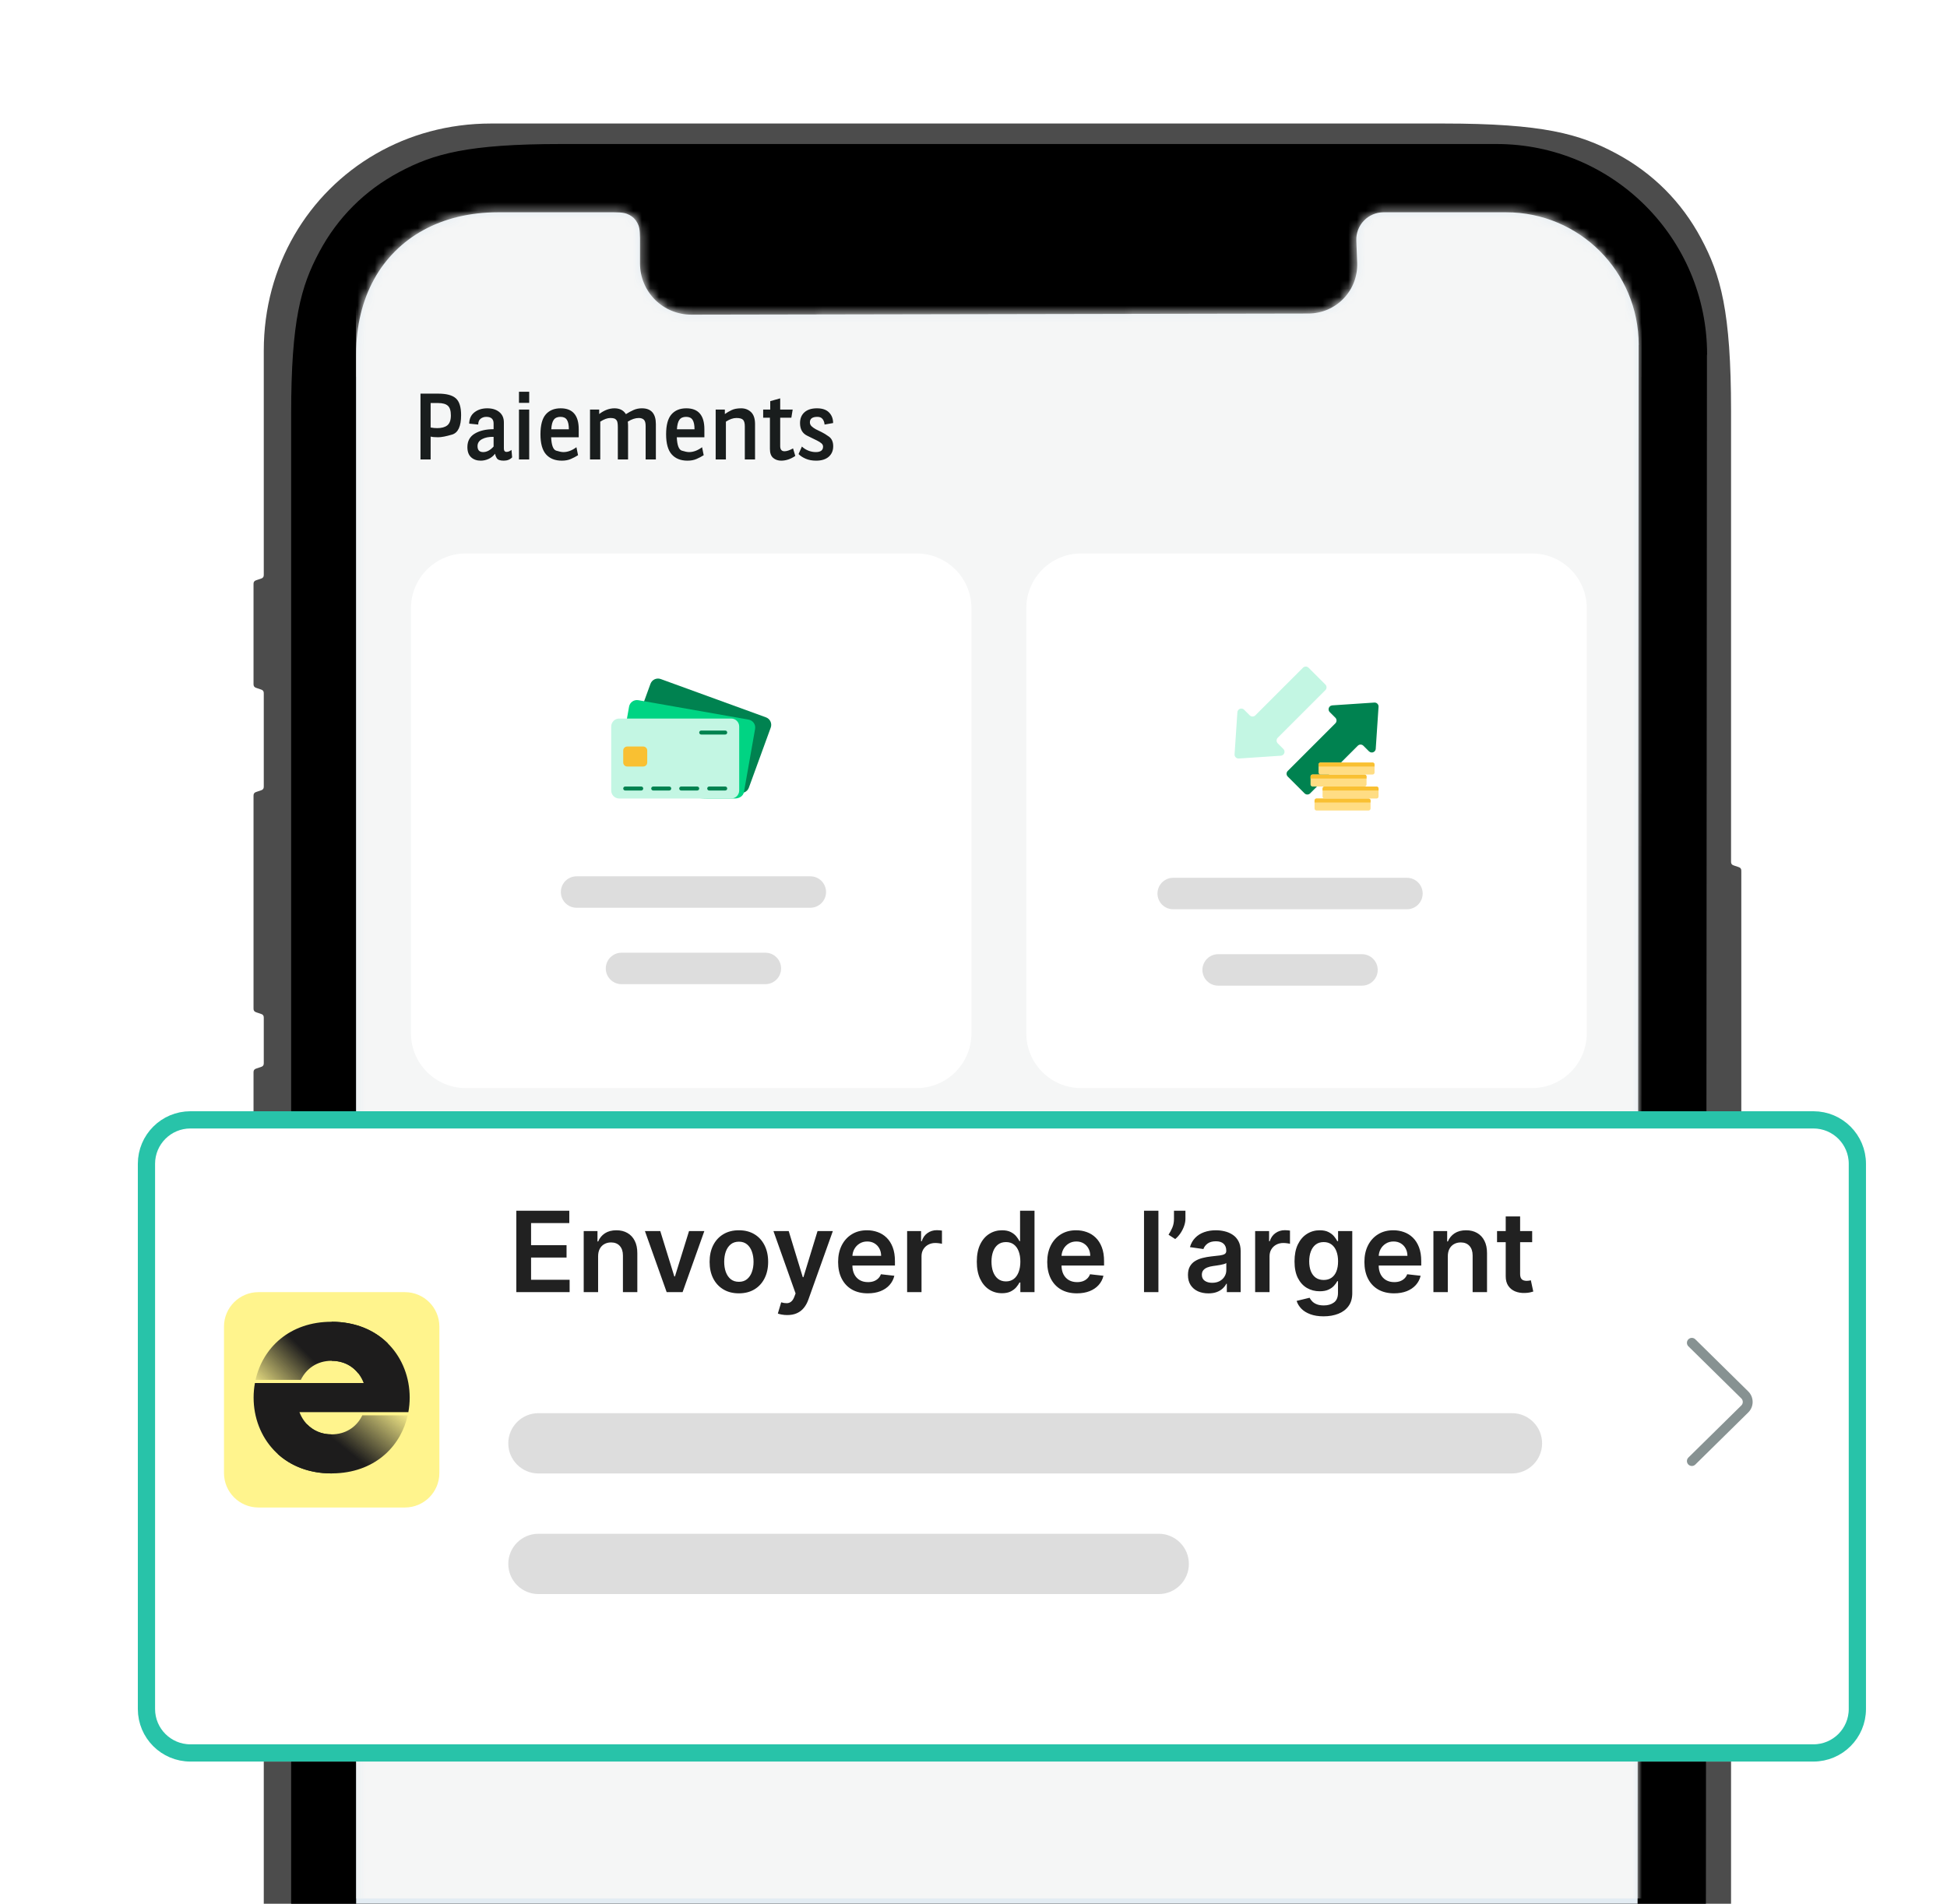 <svg width="226" height="221" viewBox="0 0 226 221" fill="none" xmlns="http://www.w3.org/2000/svg">
<g clip-path="url(#clip0_4081_1700)">
<path d="M56.994 14.339H167.522C179.14 14.339 183.352 15.547 187.6 17.818C191.847 20.089 195.179 23.42 197.451 27.665C199.723 31.911 200.933 36.121 200.933 47.733V99.98C200.933 100.125 200.942 100.177 200.965 100.232C200.987 100.287 201.022 100.335 201.067 100.373C201.112 100.411 201.159 100.438 201.296 100.484L201.76 100.638C201.897 100.685 201.943 100.712 201.989 100.75C202.034 100.788 202.068 100.835 202.091 100.89C202.113 100.946 202.123 100.998 202.123 101.143V140.416C202.123 140.56 202.113 140.613 202.091 140.668C202.069 140.723 202.034 140.771 201.989 140.808C201.943 140.847 201.897 140.874 201.76 140.919L201.296 141.074C201.159 141.12 201.112 141.147 201.066 141.185C201.021 141.223 200.987 141.271 200.965 141.326C200.943 141.381 200.933 141.433 200.933 141.578V324.249C200.933 335.862 199.723 340.071 197.451 344.317C195.18 348.562 191.847 351.893 187.6 354.164C183.352 356.434 179.14 357.643 167.522 357.643H64.029C52.412 357.643 48.199 356.435 43.951 354.164C39.704 351.893 36.372 348.562 34.1 344.317C31.828 340.071 30.618 335.861 30.618 324.249V150.299C30.618 150.155 30.609 150.102 30.586 150.047C30.564 149.992 30.529 149.944 30.484 149.907C30.439 149.868 30.392 149.841 30.255 149.795L29.791 149.641C29.654 149.595 29.608 149.568 29.562 149.53C29.517 149.492 29.482 149.444 29.46 149.389C29.438 149.334 29.428 149.281 29.428 149.137V124.532C29.428 124.388 29.438 124.334 29.46 124.28C29.482 124.225 29.517 124.177 29.562 124.139C29.608 124.1 29.654 124.074 29.791 124.027L30.255 123.874C30.392 123.828 30.439 123.801 30.485 123.762C30.53 123.724 30.564 123.676 30.586 123.622C30.608 123.566 30.618 123.513 30.618 123.37V118.188C30.618 118.045 30.609 117.992 30.586 117.936C30.564 117.882 30.529 117.834 30.484 117.796C30.439 117.758 30.392 117.73 30.255 117.685L29.791 117.531C29.654 117.485 29.608 117.458 29.562 117.419C29.517 117.382 29.482 117.333 29.46 117.278C29.438 117.224 29.428 117.171 29.428 117.026V92.421C29.428 92.278 29.438 92.224 29.46 92.169C29.482 92.115 29.517 92.066 29.562 92.028C29.608 91.99 29.654 91.963 29.791 91.917L30.255 91.764C30.392 91.718 30.439 91.691 30.485 91.651C30.53 91.614 30.564 91.566 30.586 91.511C30.608 91.456 30.618 91.403 30.618 91.259V80.532C30.618 80.388 30.609 80.336 30.586 80.28C30.564 80.226 30.53 80.178 30.485 80.14C30.44 80.102 30.394 80.075 30.258 80.028L29.789 79.871C29.652 79.824 29.607 79.797 29.561 79.758C29.517 79.721 29.482 79.673 29.46 79.618C29.438 79.563 29.428 79.511 29.428 79.365V67.843C29.428 67.699 29.438 67.646 29.46 67.59C29.482 67.536 29.517 67.488 29.562 67.45C29.608 67.412 29.654 67.384 29.791 67.339L30.255 67.185C30.392 67.139 30.439 67.112 30.485 67.073C30.53 67.036 30.564 66.987 30.586 66.933C30.608 66.877 30.618 66.825 30.618 66.68V40.701C30.618 35.77 31.904 31.197 34.168 27.291C36.429 23.389 39.673 20.146 43.577 17.887C47.484 15.624 52.059 14.339 56.994 14.339Z" fill="#4C4C4C"/>
<path d="M65.18 16.718H173.671C187.192 16.701 198.153 27.657 198.153 41.171C198.153 41.178 198.153 41.184 198.136 41.189L197.945 323.104C197.923 334.008 196.782 337.961 194.645 341.947C192.506 345.933 189.374 349.062 185.384 351.195C181.395 353.33 177.439 354.467 166.531 354.481L65.18 354.472C54.267 354.472 50.309 353.336 46.319 351.204C42.33 349.071 39.198 345.942 37.065 341.954C34.931 337.966 33.795 334.011 33.795 323.103V48.088C33.795 37.18 34.931 33.224 37.065 29.237C39.198 25.249 42.33 22.12 46.319 19.987C50.309 17.854 54.267 16.718 65.18 16.718Z" fill="black"/>
<path d="M57.813 24.645H71.252C72.307 24.645 72.691 24.755 73.076 24.961C73.463 25.167 73.766 25.47 73.973 25.857C74.179 26.242 74.289 26.625 74.289 27.681V30.591C74.289 32.167 74.916 33.678 76.032 34.792C77.148 35.905 78.661 36.529 80.238 36.527L151.881 36.397C153.42 36.394 154.892 35.766 155.959 34.656C157.025 33.547 157.595 32.052 157.536 30.515L157.437 27.922C157.405 27.065 157.723 26.231 158.318 25.613C158.914 24.994 159.735 24.645 160.594 24.645H174.812C183.319 24.635 190.213 31.526 190.213 40.027C190.213 40.031 190.213 40.035 190.203 40.038L190.015 326.811C190.002 333.669 189.284 336.156 187.939 338.663C186.624 341.142 184.595 343.168 182.116 344.481C179.606 345.824 177.117 346.539 170.255 346.547L61.08 346.542C54.215 346.542 51.725 345.828 49.217 344.486C46.736 343.174 44.708 341.147 43.395 338.667C42.052 336.159 41.338 333.671 41.338 326.809V41.113C41.338 37.813 42.068 34.883 43.408 32.444C44.729 30.024 46.719 28.035 49.141 26.715C51.582 25.374 54.513 24.645 57.814 24.645H57.813Z" fill="#E3ECF3"/>
<mask id="mask0_4081_1700" style="mask-type:luminance" maskUnits="userSpaceOnUse" x="41" y="24" width="150" height="323">
<path d="M57.811 24.644H71.25C72.305 24.644 72.689 24.754 73.075 24.96C73.461 25.166 73.764 25.469 73.971 25.856C74.177 26.241 74.287 26.624 74.287 27.68V30.59C74.287 32.166 74.914 33.677 76.03 34.791C77.146 35.904 78.659 36.529 80.236 36.526L151.879 36.395C153.418 36.393 154.89 35.765 155.957 34.656C157.023 33.546 157.593 32.051 157.534 30.514L157.435 27.921C157.403 27.064 157.721 26.23 158.316 25.611C158.912 24.993 159.733 24.644 160.592 24.644H174.81C183.317 24.634 190.211 31.525 190.211 40.026C190.211 40.03 190.211 40.034 190.202 40.037L190.013 326.81C190 333.668 189.282 336.155 187.937 338.663C186.622 341.141 184.594 343.167 182.114 344.48C179.604 345.823 177.115 346.538 170.253 346.546L61.078 346.541C54.213 346.541 51.724 345.827 49.215 344.485C46.734 343.173 44.706 341.146 43.393 338.666C42.05 336.158 41.336 333.67 41.336 326.808V41.112C41.336 37.812 42.066 34.882 43.406 32.443C44.727 30.023 46.718 28.034 49.139 26.714C51.58 25.373 54.511 24.644 57.812 24.644H57.811Z" fill="white"/>
</mask>
<g mask="url(#mask0_4081_1700)">
<path d="M190.553 19.427H41.336V220.383H190.553V19.427Z" fill="#F5F6F6"/>
<path opacity="0.35" d="M180.916 32.211C181.392 32.211 181.565 32.259 181.739 32.35C181.913 32.441 182.049 32.575 182.142 32.745C182.235 32.915 182.285 33.083 182.285 33.548V34.749C182.285 35.214 182.235 35.382 182.142 35.552C182.049 35.722 181.913 35.856 181.739 35.947C181.565 36.038 181.392 36.086 180.916 36.086H176.027C175.551 36.086 175.378 36.038 175.204 35.947C175.03 35.856 174.894 35.722 174.801 35.552C174.708 35.382 174.658 35.214 174.658 34.749V33.548C174.658 33.083 174.708 32.915 174.801 32.745C174.894 32.575 175.03 32.441 175.204 32.35C175.378 32.259 175.551 32.211 176.027 32.211H180.916ZM176.027 32.509C175.639 32.509 175.496 32.536 175.348 32.613C175.227 32.676 175.134 32.767 175.07 32.885C174.991 33.029 174.963 33.169 174.963 33.548V34.749C174.963 35.128 174.991 35.268 175.07 35.412C175.134 35.53 175.227 35.621 175.348 35.684C175.496 35.761 175.639 35.788 176.027 35.788H180.916C181.304 35.788 181.447 35.761 181.595 35.684C181.716 35.621 181.809 35.53 181.873 35.412C181.952 35.268 181.98 35.128 181.98 34.749V33.548C181.98 33.169 181.952 33.029 181.873 32.885C181.809 32.767 181.716 32.676 181.595 32.613C181.447 32.536 181.304 32.509 180.916 32.509H176.027Z" fill="#191D1D"/>
<path opacity="0.4" d="M182.59 33.602V34.794C182.835 34.693 182.995 34.458 182.995 34.198C182.995 33.938 182.835 33.703 182.59 33.602Z" fill="#191D1D"/>
<path d="M175.789 32.808H181.157C181.337 32.808 181.403 32.826 181.469 32.862C181.535 32.897 181.587 32.949 181.622 33.015C181.657 33.081 181.676 33.146 181.676 33.327V34.971C181.676 35.152 181.657 35.217 181.622 35.283C181.587 35.349 181.535 35.401 181.469 35.436C181.403 35.472 181.337 35.49 181.157 35.49H175.789C175.608 35.49 175.543 35.472 175.477 35.436C175.411 35.401 175.359 35.349 175.324 35.283C175.288 35.217 175.27 35.152 175.27 34.971V33.327C175.27 33.146 175.288 33.081 175.324 33.015C175.359 32.949 175.411 32.897 175.477 32.862C175.543 32.826 175.608 32.808 175.789 32.808Z" fill="#191D1D"/>
<path d="M169.886 33.142C170.635 33.142 171.356 33.415 171.899 33.904C171.939 33.941 172.005 33.941 172.045 33.902L172.436 33.529C172.456 33.51 172.468 33.483 172.467 33.456C172.467 33.428 172.456 33.402 172.435 33.383C171.01 32.09 168.762 32.09 167.337 33.383C167.317 33.402 167.305 33.428 167.305 33.456C167.305 33.483 167.316 33.51 167.336 33.529L167.727 33.902C167.767 33.941 167.833 33.941 167.874 33.904C168.417 33.415 169.137 33.142 169.886 33.142ZM169.886 34.39C170.294 34.39 170.689 34.541 170.992 34.814C171.033 34.853 171.097 34.852 171.137 34.812L171.525 34.422C171.545 34.402 171.557 34.374 171.556 34.345C171.556 34.316 171.544 34.289 171.523 34.269C170.601 33.414 169.172 33.414 168.249 34.269C168.228 34.289 168.216 34.316 168.216 34.345C168.215 34.374 168.227 34.402 168.247 34.422L168.635 34.812C168.675 34.852 168.739 34.853 168.78 34.814C169.083 34.541 169.477 34.39 169.886 34.39ZM170.614 35.298C170.635 35.277 170.646 35.246 170.645 35.215C170.645 35.184 170.632 35.155 170.611 35.134C170.193 34.745 169.579 34.745 169.161 35.134C169.14 35.155 169.127 35.184 169.127 35.215C169.126 35.246 169.137 35.277 169.158 35.298L169.813 36.024C169.833 36.045 169.859 36.057 169.886 36.057C169.913 36.057 169.94 36.045 169.959 36.024L170.614 35.298Z" fill="#191D1D"/>
<path d="M159.55 34.66H159.874C160.053 34.66 160.198 34.817 160.198 35.01V35.708C160.198 35.901 160.053 36.057 159.874 36.057H159.55C159.372 36.057 159.227 35.901 159.227 35.708V35.01C159.227 34.817 159.372 34.66 159.55 34.66ZM161.16 33.931H161.484C161.663 33.931 161.808 34.09 161.808 34.286V35.703C161.808 35.899 161.663 36.057 161.484 36.057H161.16C160.981 36.057 160.836 35.899 160.836 35.703V34.286C160.836 34.09 160.981 33.931 161.16 33.931ZM162.8 33.142H163.124C163.303 33.142 163.448 33.299 163.448 33.492V35.708C163.448 35.901 163.303 36.057 163.124 36.057H162.8C162.621 36.057 162.476 35.901 162.476 35.708V33.492C162.476 33.299 162.621 33.142 162.8 33.142ZM164.733 32.413C164.912 32.413 165.057 32.566 165.057 32.755V35.716C165.057 35.904 164.912 36.057 164.733 36.057H164.409C164.231 36.057 164.086 35.904 164.086 35.716V32.755C164.086 32.566 164.231 32.413 164.409 32.413H164.733Z" fill="#191D1D"/>
<path d="M56.182 30.445C56.392 30.445 56.591 30.484 56.78 30.562C56.969 30.638 57.135 30.758 57.281 30.921C57.427 31.082 57.542 31.29 57.626 31.544C57.709 31.796 57.751 32.099 57.751 32.455V32.46C57.751 32.901 57.688 33.278 57.561 33.592C57.434 33.906 57.252 34.147 57.014 34.315C56.778 34.482 56.496 34.566 56.168 34.566C55.927 34.566 55.709 34.522 55.515 34.435C55.323 34.346 55.163 34.225 55.036 34.071C54.911 33.915 54.827 33.737 54.783 33.538L54.778 33.508H55.466L55.477 33.535C55.511 33.625 55.56 33.705 55.624 33.774C55.689 33.843 55.767 33.897 55.858 33.935C55.95 33.971 56.054 33.989 56.168 33.989C56.375 33.989 56.543 33.928 56.674 33.807C56.806 33.684 56.905 33.519 56.97 33.314C57.038 33.108 57.076 32.879 57.085 32.629C57.087 32.602 57.087 32.575 57.087 32.55C57.087 32.523 57.087 32.497 57.087 32.471L56.965 31.816C56.965 31.667 56.931 31.532 56.862 31.41C56.793 31.289 56.699 31.193 56.581 31.122C56.465 31.051 56.334 31.016 56.187 31.016C56.046 31.016 55.916 31.05 55.798 31.119C55.68 31.188 55.586 31.282 55.515 31.402C55.444 31.52 55.409 31.652 55.409 31.799V31.805C55.409 31.957 55.443 32.092 55.51 32.21C55.577 32.326 55.668 32.418 55.784 32.485C55.901 32.552 56.033 32.586 56.182 32.586C56.33 32.586 56.464 32.553 56.581 32.487C56.699 32.422 56.793 32.332 56.862 32.215C56.931 32.099 56.965 31.968 56.965 31.821V31.816H57.128V32.539H57.033C56.986 32.643 56.916 32.739 56.824 32.828C56.731 32.916 56.617 32.988 56.481 33.042C56.347 33.097 56.189 33.124 56.008 33.124C55.757 33.124 55.536 33.068 55.344 32.955C55.152 32.843 55 32.689 54.889 32.493C54.781 32.297 54.726 32.076 54.726 31.829V31.824C54.726 31.557 54.788 31.321 54.911 31.114C55.036 30.905 55.209 30.742 55.428 30.624C55.649 30.505 55.901 30.445 56.182 30.445ZM58.986 33.94C58.863 33.94 58.759 33.899 58.676 33.818C58.594 33.734 58.553 33.633 58.553 33.513C58.553 33.392 58.594 33.29 58.676 33.208C58.759 33.125 58.863 33.083 58.986 33.083C59.111 33.083 59.215 33.125 59.296 33.208C59.378 33.29 59.419 33.392 59.419 33.513C59.419 33.633 59.378 33.734 59.296 33.818C59.215 33.899 59.111 33.94 58.986 33.94ZM58.986 31.922C58.863 31.922 58.759 31.881 58.676 31.799C58.594 31.716 58.553 31.614 58.553 31.495C58.553 31.373 58.594 31.272 58.676 31.19C58.759 31.107 58.863 31.065 58.986 31.065C59.111 31.065 59.215 31.107 59.296 31.19C59.378 31.272 59.419 31.373 59.419 31.495C59.419 31.614 59.378 31.716 59.296 31.799C59.215 31.881 59.111 31.922 58.986 31.922ZM62.125 34.468V33.714H60.205V33.14C60.308 32.965 60.411 32.788 60.515 32.61C60.62 32.432 60.726 32.255 60.833 32.08C60.942 31.902 61.05 31.727 61.157 31.555C61.266 31.381 61.373 31.209 61.48 31.04C61.589 30.87 61.698 30.704 61.807 30.543H62.794V33.135H63.325V33.714H62.794V34.468H62.125ZM60.857 33.151H62.136V31.103H62.095C62.015 31.226 61.933 31.353 61.848 31.484C61.764 31.614 61.68 31.748 61.595 31.884C61.509 32.02 61.425 32.157 61.342 32.294C61.258 32.43 61.176 32.567 61.094 32.705C61.013 32.841 60.934 32.976 60.857 33.11V33.151ZM64.948 34.468V31.234H64.9L63.923 31.922V31.264L64.948 30.543H65.647V34.468H64.948Z" fill="#191D1D"/>
<path d="M190.553 11.915H41.336V43.743H190.553V11.915Z" fill="#F5F6F6"/>
<path d="M52.468 50.451C51.769 50.657 51.232 50.76 50.859 50.76C50.487 50.76 50.195 50.734 49.986 50.68V53.333H48.809V45.695H50.859C51.825 45.695 52.511 45.878 52.916 46.243C53.321 46.606 53.523 47.255 53.523 48.193C53.523 49.492 53.172 50.245 52.468 50.451ZM50.742 49.7C51.261 49.7 51.655 49.592 51.925 49.375C52.198 49.155 52.335 48.772 52.335 48.225C52.335 47.682 52.218 47.307 51.984 47.101C51.753 46.892 51.378 46.787 50.859 46.787H49.986V49.626C50.242 49.675 50.494 49.7 50.742 49.7ZM55.803 53.477C55.345 53.477 54.972 53.345 54.684 53.082C54.397 52.82 54.253 52.427 54.253 51.905C54.253 51.199 54.539 50.675 55.111 50.334C55.682 49.993 56.41 49.823 57.295 49.823V49.157C57.295 48.646 57.012 48.39 56.448 48.39C56.192 48.39 55.972 48.463 55.787 48.608C55.602 48.754 55.51 48.98 55.51 49.285L54.461 49.178C54.475 48.603 54.681 48.163 55.079 47.857C55.476 47.552 55.968 47.399 56.554 47.399C57.137 47.399 57.604 47.543 57.955 47.831C58.31 48.118 58.488 48.523 58.488 49.045V52.065C58.488 52.328 58.593 52.459 58.802 52.459C58.983 52.459 59.173 52.383 59.372 52.23L59.447 53.093C59.205 53.349 58.879 53.477 58.467 53.477C58.051 53.477 57.785 53.382 57.667 53.194C57.55 53.002 57.485 52.827 57.47 52.667C57.254 52.944 56.998 53.148 56.703 53.279C56.409 53.411 56.108 53.477 55.803 53.477ZM56.085 52.481C56.505 52.481 56.908 52.266 57.295 51.836V50.712C56.762 50.698 56.318 50.785 55.963 50.973C55.608 51.158 55.43 51.431 55.43 51.794C55.43 52.252 55.649 52.481 56.085 52.481ZM61.428 45.477V46.766H60.24V45.477H61.428ZM61.428 47.543V53.333H60.24V47.543H61.428ZM66.031 49.833C66.031 49.34 65.957 48.976 65.807 48.742C65.662 48.507 65.411 48.39 65.056 48.39C64.701 48.39 64.442 48.504 64.278 48.731C64.115 48.955 64.019 49.322 63.991 49.833H66.031ZM65.078 47.399C66.477 47.399 67.176 48.211 67.176 49.833V50.76H63.975C64.014 51.683 64.209 52.202 64.561 52.315C64.912 52.425 65.191 52.481 65.397 52.481C65.901 52.481 66.406 52.292 66.91 51.916L67.097 52.843C66.834 53.01 66.553 53.157 66.255 53.285C65.96 53.413 65.614 53.477 65.216 53.477C64.424 53.477 63.811 53.231 63.378 52.742C62.948 52.252 62.734 51.476 62.734 50.414C62.734 49.356 62.938 48.589 63.346 48.113C63.758 47.637 64.335 47.399 65.078 47.399ZM69.552 48.065C70.131 47.621 70.722 47.399 71.326 47.399C71.93 47.399 72.372 47.625 72.653 48.076C72.951 47.888 73.247 47.728 73.542 47.596C73.837 47.465 74.158 47.399 74.506 47.399C75.59 47.399 76.131 48.014 76.131 49.242V53.333H74.943V49.45C74.943 49.088 74.872 48.843 74.73 48.715C74.588 48.587 74.393 48.523 74.144 48.523C73.743 48.523 73.319 48.665 72.871 48.949C72.892 49.095 72.903 49.251 72.903 49.418V53.333H71.715V49.615C71.715 49.189 71.671 48.919 71.582 48.806C71.497 48.688 71.397 48.612 71.284 48.576C71.17 48.541 71.022 48.523 70.841 48.523C70.504 48.523 70.115 48.665 69.675 48.949V53.333H68.487V47.543H69.552V48.065ZM80.617 49.833C80.617 49.34 80.542 48.976 80.393 48.742C80.247 48.507 79.997 48.39 79.642 48.39C79.287 48.39 79.027 48.504 78.864 48.731C78.701 48.955 78.605 49.322 78.576 49.833H80.617ZM79.663 47.399C81.062 47.399 81.762 48.211 81.762 49.833V50.76H78.56C78.599 51.683 78.795 52.202 79.146 52.315C79.498 52.425 79.777 52.481 79.983 52.481C80.487 52.481 80.991 52.292 81.495 51.916L81.682 52.843C81.419 53.01 81.138 53.157 80.84 53.285C80.546 53.413 80.199 53.477 79.802 53.477C79.01 53.477 78.397 53.231 77.964 52.742C77.534 52.252 77.319 51.476 77.319 50.414C77.319 49.356 77.523 48.589 77.932 48.113C78.344 47.637 78.921 47.399 79.663 47.399ZM86.252 48.736C86.118 48.594 85.86 48.523 85.48 48.523C85.1 48.523 84.693 48.665 84.26 48.949V53.333H83.072V47.543H84.138V48.065C84.372 47.898 84.633 47.745 84.921 47.607C85.209 47.469 85.579 47.399 86.034 47.399C86.489 47.399 86.871 47.547 87.18 47.841C87.488 48.136 87.643 48.603 87.643 49.242V53.333H86.455V49.482C86.455 49.127 86.388 48.878 86.252 48.736ZM90.68 53.477C90.31 53.477 89.999 53.37 89.747 53.157C89.495 52.94 89.369 52.596 89.369 52.124V48.491H88.586V47.543H89.406V46.568L90.562 46.243V47.543H92.011L91.857 48.491H90.562V51.783C90.562 52.184 90.729 52.385 91.063 52.385C91.326 52.385 91.656 52.275 92.054 52.054L92.315 52.928C91.772 53.294 91.226 53.477 90.68 53.477ZM94.696 52.481C95.257 52.481 95.538 52.269 95.538 51.847C95.538 51.694 95.472 51.564 95.341 51.458C95.209 51.348 95.044 51.243 94.845 51.144C94.646 51.041 94.266 50.854 93.705 50.584C93.144 50.315 92.864 49.825 92.864 49.114C92.864 48.589 93.034 48.172 93.375 47.863C93.719 47.554 94.204 47.399 94.829 47.399C95.454 47.399 95.923 47.561 96.236 47.884C96.548 48.204 96.704 48.612 96.704 49.109L95.713 49.285C95.692 49.029 95.616 48.816 95.485 48.646C95.353 48.475 95.15 48.39 94.877 48.39C94.298 48.39 94.009 48.601 94.009 49.024C94.009 49.205 94.076 49.359 94.211 49.487C94.346 49.615 94.513 49.732 94.712 49.839C94.915 49.942 95.131 50.048 95.362 50.158C95.596 50.268 95.88 50.442 96.214 50.68C96.548 50.918 96.715 51.293 96.715 51.804C96.715 52.312 96.541 52.718 96.193 53.024C95.845 53.326 95.358 53.477 94.733 53.477C94.275 53.477 93.872 53.402 93.524 53.253C93.18 53.104 92.903 52.923 92.693 52.71L93.082 51.836C93.284 52.031 93.528 52.188 93.812 52.305C94.096 52.422 94.391 52.481 94.696 52.481Z" fill="#191D1D"/>
<path d="M47.703 70.614C47.703 67.098 50.553 64.248 54.07 64.248H106.395C109.912 64.248 112.762 67.098 112.762 70.614V119.947C112.762 123.463 109.912 126.313 106.395 126.313H54.07C50.553 126.313 47.703 123.463 47.703 119.947V70.614Z" fill="white"/>
<path d="M76.695 78.827L88.909 83.272C89.391 83.447 89.64 83.98 89.465 84.462L86.924 91.44C86.748 91.922 86.216 92.171 85.734 91.995L73.519 87.55C73.037 87.375 72.789 86.842 72.964 86.36L75.505 79.382C75.68 78.9 76.213 78.652 76.695 78.827Z" fill="#008250"/>
<path d="M74.094 81.282L86.895 83.538C87.401 83.628 87.738 84.109 87.649 84.614L86.359 91.927C86.27 92.432 85.804 92.695 85.283 92.695C83.851 92.695 82.787 92.695 82.091 92.695C79.869 92.695 76.667 91.938 72.482 90.424C71.977 90.335 71.64 89.853 71.729 89.348L73.019 82.035C73.108 81.53 73.59 81.193 74.094 81.282Z" fill="#00D483"/>
<path d="M84.874 83.413H71.876C71.363 83.413 70.947 83.828 70.947 84.341V91.768C70.947 92.28 71.363 92.696 71.876 92.696H84.874C85.387 92.696 85.803 92.28 85.803 91.768V84.341C85.803 83.828 85.387 83.413 84.874 83.413Z" fill="#C3F6E3"/>
<path fill-rule="evenodd" clip-rule="evenodd" d="M66.928 101.727H94.058C95.067 101.727 95.884 102.544 95.884 103.553C95.884 104.561 95.067 105.379 94.058 105.379H66.928C65.919 105.379 65.102 104.561 65.102 103.553C65.102 102.544 65.919 101.727 66.928 101.727Z" fill="#DDDDDD"/>
<path fill-rule="evenodd" clip-rule="evenodd" d="M72.144 110.597H88.84C89.849 110.597 90.666 111.414 90.666 112.423C90.666 113.431 89.849 114.249 88.84 114.249H72.144C71.136 114.249 70.318 113.431 70.318 112.423C70.318 111.414 71.136 110.597 72.144 110.597Z" fill="#DDDDDD"/>
<path d="M72.574 91.303H74.431C74.559 91.303 74.663 91.407 74.663 91.535C74.663 91.663 74.559 91.767 74.431 91.767H72.574C72.446 91.767 72.342 91.663 72.342 91.535C72.342 91.407 72.446 91.303 72.574 91.303ZM82.323 91.303H84.18C84.308 91.303 84.412 91.407 84.412 91.535C84.412 91.663 84.308 91.767 84.18 91.767H82.323C82.195 91.767 82.091 91.663 82.091 91.535C82.091 91.407 82.195 91.303 82.323 91.303ZM81.394 84.805H84.18C84.308 84.805 84.412 84.909 84.412 85.037C84.412 85.165 84.308 85.269 84.18 85.269H81.394C81.266 85.269 81.162 85.165 81.162 85.037C81.162 84.909 81.266 84.805 81.394 84.805ZM79.073 91.303H80.93C81.058 91.303 81.162 91.407 81.162 91.535C81.162 91.663 81.058 91.767 80.93 91.767H79.073C78.945 91.767 78.841 91.663 78.841 91.535C78.841 91.407 78.945 91.303 79.073 91.303ZM75.823 91.303H77.68C77.809 91.303 77.913 91.407 77.913 91.535C77.913 91.663 77.809 91.767 77.68 91.767H75.823C75.695 91.767 75.591 91.663 75.591 91.535C75.591 91.407 75.695 91.303 75.823 91.303Z" fill="#008250"/>
<path d="M74.663 86.66H72.806C72.55 86.66 72.342 86.868 72.342 87.124V88.517C72.342 88.773 72.55 88.981 72.806 88.981H74.663C74.919 88.981 75.127 88.773 75.127 88.517V87.124C75.127 86.868 74.919 86.66 74.663 86.66Z" fill="#F9C032"/>
<path d="M119.129 70.614C119.129 67.098 121.979 64.248 125.496 64.248H177.821C181.337 64.248 184.188 67.098 184.188 70.614V119.947C184.188 123.463 181.337 126.313 177.821 126.313H125.496C121.979 126.313 119.129 123.463 119.129 119.947V70.614Z" fill="white"/>
<path d="M154.353 82.667C154.174 82.488 154.174 82.196 154.353 82.017C154.428 81.942 154.527 81.895 154.633 81.884L159.511 81.559C159.764 81.534 159.99 81.718 160.015 81.971C160.018 82.001 160.018 82.032 160.015 82.062L159.689 86.94C159.664 87.193 159.438 87.377 159.186 87.352C159.08 87.341 158.982 87.295 158.906 87.22L158.256 86.57C158.076 86.39 157.785 86.39 157.606 86.57L152.077 92.098C151.897 92.277 151.606 92.277 151.426 92.098L149.475 90.147C149.295 89.967 149.295 89.675 149.475 89.496L155.004 83.968C155.183 83.788 155.183 83.497 155.004 83.317L154.353 82.667Z" fill="#008250"/>
<path d="M144.414 82.391C144.234 82.212 143.943 82.212 143.763 82.391C143.688 82.467 143.641 82.565 143.631 82.671L143.305 87.549C143.28 87.802 143.464 88.027 143.717 88.052C143.747 88.055 143.778 88.055 143.808 88.052L148.687 87.727C148.94 87.701 149.125 87.476 149.099 87.223C149.089 87.118 149.042 87.019 148.967 86.944L148.316 86.293C148.137 86.114 148.137 85.823 148.316 85.643L153.845 80.115C154.025 79.936 154.025 79.644 153.845 79.465L151.894 77.514C151.714 77.334 151.423 77.334 151.243 77.514L145.714 83.042C145.535 83.221 145.244 83.221 145.064 83.042L144.414 82.391Z" fill="#C3F6E3"/>
<path d="M158.855 92.695H152.82C152.692 92.695 152.588 92.799 152.588 92.927V93.856C152.588 93.984 152.692 94.088 152.82 94.088H158.855C158.984 94.088 159.087 93.984 159.087 93.856V92.927C159.087 92.799 158.984 92.695 158.855 92.695Z" fill="#FFDD84"/>
<path d="M152.82 92.695H158.855C158.984 92.695 159.087 92.799 159.087 92.927V93.16H152.588V92.927C152.588 92.799 152.692 92.695 152.82 92.695Z" fill="#F9C032"/>
<path d="M159.785 91.305H153.75C153.621 91.305 153.518 91.409 153.518 91.537V92.465C153.518 92.593 153.621 92.697 153.75 92.697H159.785C159.913 92.697 160.017 92.593 160.017 92.465V91.537C160.017 91.409 159.913 91.305 159.785 91.305Z" fill="#FFDD84"/>
<path d="M153.75 91.305H159.785C159.913 91.305 160.017 91.409 160.017 91.537V91.769H153.518V91.537C153.518 91.409 153.621 91.305 153.75 91.305Z" fill="#F9C032"/>
<path d="M158.39 89.912H152.355C152.227 89.912 152.123 90.016 152.123 90.144V91.073C152.123 91.201 152.227 91.305 152.355 91.305H158.39C158.518 91.305 158.622 91.201 158.622 91.073V90.144C158.622 90.016 158.518 89.912 158.39 89.912Z" fill="#FFDD84"/>
<path d="M152.355 89.912H158.39C158.518 89.912 158.622 90.016 158.622 90.144V90.376H152.123V90.144C152.123 90.016 152.227 89.912 152.355 89.912Z" fill="#F9C032"/>
<path d="M159.32 88.519H153.285C153.157 88.519 153.053 88.623 153.053 88.751V89.68C153.053 89.808 153.157 89.912 153.285 89.912H159.32C159.448 89.912 159.552 89.808 159.552 89.68V88.751C159.552 88.623 159.448 88.519 159.32 88.519Z" fill="#FFDD84"/>
<path d="M153.285 88.519H159.32C159.448 88.519 159.552 88.623 159.552 88.751V88.984H153.053V88.751C153.053 88.623 153.157 88.519 153.285 88.519Z" fill="#F9C032"/>
<path fill-rule="evenodd" clip-rule="evenodd" d="M136.182 101.9H163.312C164.321 101.9 165.138 102.718 165.138 103.726C165.138 104.735 164.321 105.553 163.312 105.553H136.182C135.173 105.553 134.355 104.735 134.355 103.726C134.355 102.718 135.173 101.9 136.182 101.9Z" fill="#DDDDDD"/>
<path fill-rule="evenodd" clip-rule="evenodd" d="M141.398 110.769H158.094C159.103 110.769 159.92 111.586 159.92 112.595C159.92 113.603 159.103 114.421 158.094 114.421H141.398C140.39 114.421 139.572 113.603 139.572 112.595C139.572 111.586 140.39 110.769 141.398 110.769Z" fill="#DDDDDD"/>
<path d="M47.703 139.044C47.703 135.529 50.553 132.679 54.07 132.679H106.395C109.912 132.679 112.762 135.529 112.762 139.044V188.378C112.762 191.893 109.912 194.743 106.395 194.743H54.07C50.553 194.743 47.703 191.893 47.703 188.378V139.044Z" fill="white"/>
<path d="M73.735 145.808H83.02L85.805 148.593V161.589C85.805 162.102 85.389 162.517 84.877 162.517H73.735C73.222 162.517 72.807 162.102 72.807 161.589V146.736C72.807 146.223 73.222 145.808 73.735 145.808Z" fill="#C3F6E3"/>
<path d="M75.36 149.521H76.753C77.138 149.521 77.45 149.832 77.45 150.217V151.609C77.45 151.994 77.138 152.305 76.753 152.305H75.36C74.976 152.305 74.664 151.994 74.664 151.609V150.217C74.664 149.832 74.976 149.521 75.36 149.521ZM78.61 149.985H83.717C83.845 149.985 83.949 150.089 83.949 150.217C83.949 150.345 83.845 150.449 83.717 150.449H78.61C78.482 150.449 78.378 150.345 78.378 150.217C78.378 150.089 78.482 149.985 78.61 149.985ZM78.61 151.377H83.717C83.845 151.377 83.949 151.481 83.949 151.609C83.949 151.738 83.845 151.842 83.717 151.842H78.61C78.482 151.842 78.378 151.738 78.378 151.609C78.378 151.481 78.482 151.377 78.61 151.377ZM74.896 156.019H76.405C76.533 156.019 76.637 156.123 76.637 156.251C76.637 156.379 76.533 156.483 76.405 156.483H74.896C74.768 156.483 74.664 156.379 74.664 156.251C74.664 156.123 74.768 156.019 74.896 156.019ZM77.333 156.019H78.842C78.97 156.019 79.074 156.123 79.074 156.251C79.074 156.379 78.97 156.483 78.842 156.483H77.333C77.205 156.483 77.101 156.379 77.101 156.251C77.101 156.123 77.205 156.019 77.333 156.019ZM79.771 156.019H81.279C81.407 156.019 81.511 156.123 81.511 156.251C81.511 156.379 81.407 156.483 81.279 156.483H79.771C79.642 156.483 79.538 156.379 79.538 156.251C79.538 156.123 79.642 156.019 79.771 156.019ZM82.208 156.019H83.717C83.845 156.019 83.949 156.123 83.949 156.251C83.949 156.379 83.845 156.483 83.717 156.483H82.208C82.08 156.483 81.976 156.379 81.976 156.251C81.976 156.123 82.08 156.019 82.208 156.019ZM74.896 157.411H76.405C76.533 157.411 76.637 157.515 76.637 157.643C76.637 157.772 76.533 157.875 76.405 157.875H74.896C74.768 157.875 74.664 157.772 74.664 157.643C74.664 157.515 74.768 157.411 74.896 157.411ZM77.333 157.411H78.842C78.97 157.411 79.074 157.515 79.074 157.643C79.074 157.772 78.97 157.875 78.842 157.875H77.333C77.205 157.875 77.101 157.772 77.101 157.643C77.101 157.515 77.205 157.411 77.333 157.411ZM79.771 157.411H81.279C81.407 157.411 81.511 157.515 81.511 157.643C81.511 157.772 81.407 157.875 81.279 157.875H79.771C79.642 157.875 79.538 157.772 79.538 157.643C79.538 157.515 79.642 157.411 79.771 157.411ZM82.208 157.411H82.788C82.916 157.411 83.02 157.515 83.02 157.643C83.02 157.772 82.916 157.875 82.788 157.875H82.208C82.08 157.875 81.976 157.772 81.976 157.643C81.976 157.515 82.08 157.411 82.208 157.411Z" fill="#008250"/>
<path fill-rule="evenodd" clip-rule="evenodd" d="M86.966 155.556C87.35 155.556 87.662 155.868 87.662 156.252C87.662 156.636 87.35 156.948 86.966 156.948C86.836 156.948 86.715 156.913 86.611 156.851L84.834 158.331C84.862 158.406 84.877 158.488 84.877 158.573C84.877 158.658 84.862 158.739 84.834 158.815L86.611 160.294C86.715 160.233 86.836 160.197 86.966 160.197C87.35 160.197 87.662 160.509 87.662 160.894C87.662 161.278 87.35 161.59 86.966 161.59C86.581 161.59 86.27 161.278 86.27 160.894C86.27 160.808 86.285 160.727 86.313 160.652L84.536 159.172C84.432 159.233 84.31 159.269 84.181 159.269C83.796 159.269 83.484 158.957 83.484 158.573C83.484 158.188 83.796 157.876 84.181 157.876C84.31 157.876 84.432 157.912 84.536 157.974L86.313 156.493C86.285 156.418 86.27 156.337 86.27 156.252C86.27 155.868 86.581 155.556 86.966 155.556Z" fill="#F9C032"/>
<path d="M83.019 145.808V147.2C83.019 147.969 83.643 148.593 84.412 148.593H85.805L83.019 145.808Z" fill="#00D483"/>
<path fill-rule="evenodd" clip-rule="evenodd" d="M68.353 170.329H95.484C96.492 170.329 97.31 171.147 97.31 172.155C97.31 173.164 96.492 173.981 95.484 173.981H68.353C67.345 173.981 66.527 173.164 66.527 172.155C66.527 171.147 67.345 170.329 68.353 170.329Z" fill="#DDDDDD"/>
<path fill-rule="evenodd" clip-rule="evenodd" d="M73.57 179.199H90.266C91.274 179.199 92.092 180.017 92.092 181.025C92.092 182.034 91.274 182.851 90.266 182.851H73.57C72.562 182.851 71.744 182.034 71.744 181.025C71.744 180.017 72.562 179.199 73.57 179.199Z" fill="#DDDDDD"/>
<path d="M119.225 139.044C119.225 135.529 122.075 132.679 125.591 132.679H177.917C181.433 132.679 184.283 135.529 184.283 139.044V188.378C184.283 191.893 181.433 194.743 177.917 194.743H125.591C122.075 194.743 119.225 191.893 119.225 188.378V139.044Z" fill="white"/>
<path d="M160.016 148.128H143.303C142.79 148.128 142.375 148.544 142.375 149.057V159.268C142.375 159.781 142.79 160.196 143.303 160.196H160.016C160.529 160.196 160.944 159.781 160.944 159.268V149.057C160.944 148.544 160.529 148.128 160.016 148.128Z" fill="#C3F6E3"/>
<path fill-rule="evenodd" clip-rule="evenodd" d="M156.999 151.841H158.392C158.776 151.841 159.088 152.152 159.088 152.537V153.93C159.088 154.314 158.776 154.626 158.392 154.626H156.999C156.614 154.626 156.303 154.314 156.303 153.93V152.537C156.303 152.152 156.614 151.841 156.999 151.841ZM144.465 152.305H154.214C154.342 152.305 154.446 152.409 154.446 152.537C154.446 152.665 154.342 152.769 154.214 152.769H144.465C144.336 152.769 144.232 152.665 144.232 152.537C144.232 152.409 144.336 152.305 144.465 152.305ZM144.465 153.697H154.214C154.342 153.697 154.446 153.801 154.446 153.93C154.446 154.058 154.342 154.161 154.214 154.161H144.465C144.336 154.161 144.232 154.058 144.232 153.93C144.232 153.801 144.336 153.697 144.465 153.697ZM144.465 157.411H151.428C151.556 157.411 151.66 157.515 151.66 157.643C151.66 157.771 151.556 157.875 151.428 157.875H144.465C144.336 157.875 144.232 157.771 144.232 157.643C144.232 157.515 144.336 157.411 144.465 157.411Z" fill="#008250"/>
<path d="M143.303 148.128H160.016C160.529 148.128 160.944 148.544 160.944 149.057V149.985H142.375V149.057C142.375 148.544 142.79 148.128 143.303 148.128Z" fill="#00D483"/>
<path d="M158.691 156.551C158.782 156.461 158.929 156.461 159.019 156.551C159.11 156.642 159.11 156.789 159.019 156.879L158.213 157.685C157.531 158.367 156.446 158.427 155.693 157.825C155.124 157.37 154.305 157.416 153.79 157.93L152.984 158.736C152.893 158.827 152.747 158.827 152.656 158.736C152.565 158.645 152.565 158.499 152.656 158.408L153.462 157.602C154.144 156.92 155.23 156.86 155.982 157.463C156.551 157.917 157.37 157.872 157.885 157.357L158.691 156.551Z" fill="#F9C032"/>
<path fill-rule="evenodd" clip-rule="evenodd" d="M138.1 170.562H165.23C166.238 170.562 167.056 171.38 167.056 172.389C167.056 173.397 166.238 174.215 165.23 174.215H138.1C137.091 174.215 136.273 173.397 136.273 172.389C136.273 171.38 137.091 170.562 138.1 170.562Z" fill="#DDDDDD"/>
<path fill-rule="evenodd" clip-rule="evenodd" d="M143.316 179.432H160.012C161.02 179.432 161.838 180.249 161.838 181.258C161.838 182.266 161.02 183.084 160.012 183.084H143.316C142.308 183.084 141.49 182.266 141.49 181.258C141.49 180.249 142.308 179.432 143.316 179.432Z" fill="#DDDDDD"/>
</g>
<g filter="url(#filter0_d_4081_1700)">
<path d="M16 131.1C16 127.731 18.732 125 22.101 125H210.493C213.863 125 216.595 127.731 216.595 131.1V194.392C216.595 197.761 213.863 200.492 210.493 200.492H22.101C18.732 200.492 16 197.761 16 194.392V131.1Z" fill="white"/>
<path d="M17 131.1C17 128.284 19.284 126 22.101 126H210.493C213.311 126 215.595 128.284 215.595 131.1V194.392C215.595 197.208 213.311 199.492 210.493 199.492H22.101C19.284 199.492 17 197.208 17 194.392V131.1Z" stroke="#28C3A9" stroke-width="2"/>
</g>
<path d="M59.932 150V140.545H66.082V141.981H61.645V144.548H65.763V145.984H61.645V148.564H66.119V150H59.932ZM69.426 145.845V150H67.755V142.909H69.353V144.114H69.436C69.599 143.717 69.859 143.402 70.216 143.168C70.576 142.934 71.02 142.817 71.55 142.817C72.039 142.817 72.466 142.921 72.829 143.131C73.195 143.34 73.478 143.643 73.678 144.04C73.881 144.437 73.981 144.919 73.978 145.485V150H72.307V145.744C72.307 145.27 72.184 144.899 71.938 144.631C71.695 144.363 71.358 144.229 70.927 144.229C70.634 144.229 70.374 144.294 70.147 144.423C69.922 144.549 69.745 144.733 69.616 144.973C69.489 145.213 69.426 145.504 69.426 145.845ZM81.757 142.909L79.232 150H77.385L74.86 142.909H76.642L78.272 148.176H78.345L79.98 142.909H81.757ZM85.765 150.138C85.073 150.138 84.473 149.986 83.965 149.681C83.457 149.377 83.063 148.951 82.783 148.403C82.506 147.855 82.368 147.215 82.368 146.482C82.368 145.75 82.506 145.108 82.783 144.557C83.063 144.006 83.457 143.578 83.965 143.274C84.473 142.969 85.073 142.817 85.765 142.817C86.458 142.817 87.058 142.969 87.566 143.274C88.073 143.578 88.466 144.006 88.743 144.557C89.023 145.108 89.163 145.75 89.163 146.482C89.163 147.215 89.023 147.855 88.743 148.403C88.466 148.951 88.073 149.377 87.566 149.681C87.058 149.986 86.458 150.138 85.765 150.138ZM85.774 148.8C86.15 148.8 86.464 148.697 86.716 148.49C86.969 148.281 87.156 148.001 87.279 147.65C87.406 147.299 87.469 146.908 87.469 146.478C87.469 146.044 87.406 145.651 87.279 145.3C87.156 144.946 86.969 144.665 86.716 144.456C86.464 144.246 86.15 144.142 85.774 144.142C85.39 144.142 85.07 144.246 84.814 144.456C84.562 144.665 84.373 144.946 84.246 145.3C84.123 145.651 84.062 146.044 84.062 146.478C84.062 146.908 84.123 147.299 84.246 147.65C84.373 148.001 84.562 148.281 84.814 148.49C85.07 148.697 85.39 148.8 85.774 148.8ZM91.379 152.659C91.151 152.659 90.94 152.641 90.746 152.604C90.555 152.57 90.403 152.53 90.289 152.484L90.677 151.182C90.92 151.253 91.137 151.286 91.328 151.283C91.519 151.28 91.687 151.22 91.831 151.103C91.979 150.989 92.104 150.799 92.205 150.531L92.348 150.148L89.777 142.909H91.55L93.184 148.264H93.258L94.897 142.909H96.674L93.835 150.859C93.702 151.234 93.527 151.556 93.308 151.824C93.09 152.094 92.822 152.301 92.505 152.442C92.191 152.587 91.816 152.659 91.379 152.659ZM100.728 150.138C100.017 150.138 99.403 149.991 98.886 149.695C98.372 149.397 97.977 148.975 97.7 148.43C97.423 147.883 97.284 147.238 97.284 146.496C97.284 145.767 97.423 145.127 97.7 144.576C97.98 144.022 98.371 143.591 98.873 143.283C99.374 142.972 99.963 142.817 100.641 142.817C101.078 142.817 101.49 142.888 101.878 143.029C102.269 143.168 102.613 143.383 102.912 143.675C103.214 143.968 103.451 144.34 103.623 144.793C103.795 145.242 103.881 145.777 103.881 146.399V146.912H98.069V145.785H102.279C102.276 145.465 102.207 145.18 102.072 144.931C101.936 144.679 101.747 144.48 101.504 144.336C101.264 144.191 100.984 144.119 100.664 144.119C100.322 144.119 100.022 144.202 99.763 144.368C99.505 144.531 99.303 144.746 99.159 145.014C99.017 145.279 98.945 145.57 98.942 145.887V146.87C98.942 147.282 99.017 147.636 99.168 147.932C99.319 148.224 99.53 148.449 99.8 148.606C100.071 148.76 100.388 148.837 100.751 148.837C100.995 148.837 101.215 148.803 101.412 148.735C101.609 148.664 101.779 148.561 101.924 148.426C102.069 148.29 102.178 148.123 102.252 147.923L103.812 148.098C103.714 148.51 103.526 148.871 103.249 149.178C102.975 149.483 102.624 149.72 102.196 149.889C101.769 150.055 101.279 150.138 100.728 150.138ZM105.295 150V142.909H106.916V144.091H106.989C107.119 143.682 107.34 143.366 107.654 143.145C107.971 142.92 108.333 142.808 108.739 142.808C108.831 142.808 108.935 142.812 109.048 142.821C109.165 142.828 109.262 142.838 109.339 142.854V144.391C109.268 144.366 109.156 144.345 109.002 144.326C108.851 144.305 108.705 144.294 108.564 144.294C108.259 144.294 107.985 144.36 107.742 144.493C107.502 144.622 107.313 144.802 107.174 145.033C107.036 145.263 106.966 145.53 106.966 145.831V150H105.295ZM116.305 150.125C115.748 150.125 115.25 149.982 114.81 149.695C114.37 149.409 114.022 148.994 113.766 148.449C113.511 147.904 113.383 147.242 113.383 146.464C113.383 145.676 113.513 145.011 113.771 144.469C114.033 143.925 114.385 143.514 114.828 143.237C115.271 142.957 115.765 142.817 116.31 142.817C116.726 142.817 117.067 142.888 117.335 143.029C117.603 143.168 117.815 143.335 117.972 143.532C118.129 143.726 118.251 143.909 118.337 144.082H118.406V140.545H120.082V150H118.438V148.883H118.337C118.251 149.055 118.126 149.238 117.963 149.432C117.8 149.623 117.584 149.786 117.316 149.922C117.049 150.057 116.712 150.125 116.305 150.125ZM116.772 148.754C117.126 148.754 117.427 148.658 117.677 148.467C117.926 148.273 118.115 148.004 118.244 147.659C118.374 147.315 118.438 146.913 118.438 146.455C118.438 145.996 118.374 145.597 118.244 145.259C118.118 144.92 117.93 144.657 117.681 144.469C117.435 144.282 117.132 144.188 116.772 144.188C116.399 144.188 116.089 144.285 115.839 144.479C115.59 144.673 115.402 144.94 115.276 145.282C115.15 145.624 115.087 146.014 115.087 146.455C115.087 146.898 115.15 147.293 115.276 147.641C115.405 147.986 115.595 148.258 115.844 148.458C116.096 148.655 116.406 148.754 116.772 148.754ZM125.002 150.138C124.291 150.138 123.677 149.991 123.16 149.695C122.646 149.397 122.25 148.975 121.973 148.43C121.696 147.883 121.558 147.238 121.558 146.496C121.558 145.767 121.696 145.127 121.973 144.576C122.253 144.022 122.644 143.591 123.146 143.283C123.648 142.972 124.237 142.817 124.914 142.817C125.351 142.817 125.763 142.888 126.151 143.029C126.542 143.168 126.887 143.383 127.185 143.675C127.487 143.968 127.724 144.34 127.896 144.793C128.069 145.242 128.155 145.777 128.155 146.399V146.912H122.343V145.785H126.553C126.55 145.465 126.481 145.18 126.345 144.931C126.21 144.679 126.02 144.48 125.777 144.336C125.537 144.191 125.257 144.119 124.937 144.119C124.596 144.119 124.295 144.202 124.037 144.368C123.778 144.531 123.577 144.746 123.432 145.014C123.291 145.279 123.218 145.57 123.215 145.887V146.87C123.215 147.282 123.291 147.636 123.441 147.932C123.592 148.224 123.803 148.449 124.074 148.606C124.345 148.76 124.662 148.837 125.025 148.837C125.268 148.837 125.488 148.803 125.685 148.735C125.882 148.664 126.053 148.561 126.197 148.426C126.342 148.29 126.451 148.123 126.525 147.923L128.086 148.098C127.987 148.51 127.799 148.871 127.522 149.178C127.248 149.483 126.898 149.72 126.47 149.889C126.042 150.055 125.553 150.138 125.002 150.138ZM134.464 140.545V150H132.793V140.545H134.464ZM137.6 140.545V141.487C137.6 141.758 137.548 142.04 137.443 142.332C137.342 142.621 137.202 142.898 137.023 143.163C136.845 143.425 136.641 143.649 136.414 143.837L135.638 143.334C135.807 143.078 135.955 142.803 136.081 142.507C136.208 142.209 136.271 141.872 136.271 141.496V140.545H137.6ZM140.267 150.143C139.818 150.143 139.413 150.063 139.053 149.903C138.696 149.74 138.413 149.5 138.204 149.183C137.998 148.866 137.894 148.475 137.894 148.01C137.894 147.61 137.968 147.279 138.116 147.018C138.264 146.756 138.465 146.547 138.721 146.39C138.976 146.233 139.264 146.114 139.584 146.034C139.907 145.951 140.241 145.891 140.586 145.854C141.001 145.811 141.338 145.773 141.597 145.739C141.855 145.702 142.043 145.647 142.16 145.573C142.28 145.496 142.34 145.377 142.34 145.217V145.19C142.34 144.842 142.237 144.573 142.031 144.382C141.825 144.191 141.528 144.096 141.14 144.096C140.73 144.096 140.406 144.185 140.166 144.363C139.929 144.542 139.769 144.753 139.686 144.996L138.125 144.774C138.248 144.343 138.451 143.983 138.735 143.694C139.018 143.402 139.364 143.183 139.773 143.038C140.183 142.891 140.635 142.817 141.131 142.817C141.472 142.817 141.812 142.857 142.151 142.937C142.489 143.017 142.799 143.149 143.079 143.334C143.359 143.515 143.583 143.763 143.753 144.077C143.925 144.391 144.011 144.783 144.011 145.254V150H142.405V149.026H142.349C142.248 149.223 142.105 149.408 141.92 149.58C141.738 149.749 141.509 149.886 141.232 149.991C140.958 150.092 140.637 150.143 140.267 150.143ZM140.701 148.915C141.037 148.915 141.328 148.849 141.574 148.717C141.82 148.581 142.009 148.403 142.142 148.181C142.277 147.96 142.345 147.718 142.345 147.456V146.621C142.292 146.664 142.203 146.704 142.077 146.741C141.954 146.778 141.815 146.81 141.661 146.838C141.508 146.865 141.355 146.89 141.204 146.912C141.054 146.933 140.923 146.952 140.812 146.967C140.563 147.001 140.34 147.056 140.143 147.133C139.946 147.21 139.79 147.318 139.676 147.456C139.563 147.592 139.506 147.767 139.506 147.983C139.506 148.29 139.618 148.523 139.843 148.68C140.067 148.837 140.353 148.915 140.701 148.915ZM145.692 150V142.909H147.312V144.091H147.386C147.515 143.682 147.737 143.366 148.051 143.145C148.368 142.92 148.729 142.808 149.136 142.808C149.228 142.808 149.331 142.812 149.445 142.821C149.562 142.828 149.659 142.838 149.736 142.854V144.391C149.665 144.366 149.553 144.345 149.399 144.326C149.248 144.305 149.102 144.294 148.96 144.294C148.655 144.294 148.382 144.36 148.138 144.493C147.898 144.622 147.709 144.802 147.571 145.033C147.432 145.263 147.363 145.53 147.363 145.831V150H145.692ZM153.638 152.807C153.038 152.807 152.522 152.725 152.091 152.562C151.66 152.402 151.314 152.187 151.053 151.916C150.791 151.645 150.609 151.345 150.508 151.016L152.013 150.651C152.08 150.789 152.179 150.926 152.308 151.062C152.438 151.2 152.611 151.314 152.83 151.403C153.051 151.496 153.33 151.542 153.665 151.542C154.139 151.542 154.532 151.426 154.843 151.196C155.154 150.968 155.309 150.592 155.309 150.069V148.726H155.226C155.14 148.898 155.013 149.075 154.847 149.257C154.684 149.438 154.467 149.591 154.196 149.714C153.929 149.837 153.592 149.898 153.185 149.898C152.641 149.898 152.147 149.771 151.703 149.515C151.263 149.257 150.913 148.872 150.651 148.361C150.392 147.847 150.263 147.204 150.263 146.431C150.263 145.653 150.392 144.996 150.651 144.46C150.913 143.922 151.265 143.514 151.708 143.237C152.151 142.957 152.645 142.817 153.19 142.817C153.605 142.817 153.947 142.888 154.215 143.029C154.486 143.168 154.701 143.335 154.861 143.532C155.021 143.726 155.143 143.909 155.226 144.082H155.318V142.909H156.966V150.115C156.966 150.722 156.822 151.223 156.532 151.62C156.243 152.017 155.848 152.314 155.346 152.511C154.844 152.708 154.275 152.807 153.638 152.807ZM153.652 148.587C154.006 148.587 154.307 148.501 154.556 148.329C154.806 148.156 154.995 147.909 155.124 147.586C155.254 147.262 155.318 146.875 155.318 146.422C155.318 145.976 155.254 145.585 155.124 145.25C154.998 144.914 154.81 144.654 154.561 144.469C154.315 144.282 154.012 144.188 153.652 144.188C153.279 144.188 152.968 144.285 152.719 144.479C152.47 144.673 152.282 144.939 152.156 145.277C152.03 145.613 151.967 145.994 151.967 146.422C151.967 146.856 152.03 147.236 152.156 147.562C152.285 147.886 152.474 148.138 152.724 148.32C152.976 148.498 153.285 148.587 153.652 148.587ZM161.818 150.138C161.107 150.138 160.493 149.991 159.976 149.695C159.462 149.397 159.067 148.975 158.79 148.43C158.513 147.883 158.374 147.238 158.374 146.496C158.374 145.767 158.513 145.127 158.79 144.576C159.07 144.022 159.461 143.591 159.962 143.283C160.464 142.972 161.053 142.817 161.73 142.817C162.167 142.817 162.58 142.888 162.968 143.029C163.359 143.168 163.703 143.383 164.002 143.675C164.303 143.968 164.54 144.34 164.713 144.793C164.885 145.242 164.971 145.777 164.971 146.399V146.912H159.159V145.785H163.369C163.366 145.465 163.297 145.18 163.162 144.931C163.026 144.679 162.837 144.48 162.594 144.336C162.354 144.191 162.074 144.119 161.754 144.119C161.412 144.119 161.112 144.202 160.853 144.368C160.595 144.531 160.393 144.746 160.249 145.014C160.107 145.279 160.035 145.57 160.032 145.887V146.87C160.032 147.282 160.107 147.636 160.258 147.932C160.409 148.224 160.619 148.449 160.89 148.606C161.161 148.76 161.478 148.837 161.841 148.837C162.084 148.837 162.304 148.803 162.501 148.735C162.698 148.664 162.869 148.561 163.014 148.426C163.158 148.29 163.268 148.123 163.342 147.923L164.902 148.098C164.804 148.51 164.616 148.871 164.339 149.178C164.065 149.483 163.714 149.72 163.286 149.889C162.858 150.055 162.369 150.138 161.818 150.138ZM168.056 145.845V150H166.385V142.909H167.982V144.114H168.065C168.229 143.717 168.489 143.402 168.846 143.168C169.206 142.934 169.65 142.817 170.18 142.817C170.669 142.817 171.095 142.921 171.459 143.131C171.825 143.34 172.108 143.643 172.308 144.04C172.511 144.437 172.611 144.919 172.608 145.485V150H170.937V145.744C170.937 145.27 170.814 144.899 170.568 144.631C170.324 144.363 169.987 144.229 169.557 144.229C169.264 144.229 169.004 144.294 168.776 144.423C168.552 144.549 168.375 144.733 168.245 144.973C168.119 145.213 168.056 145.504 168.056 145.845ZM177.848 142.909V144.202H173.771V142.909H177.848ZM174.778 141.21H176.449V147.867C176.449 148.092 176.483 148.264 176.551 148.384C176.621 148.501 176.714 148.581 176.828 148.624C176.941 148.667 177.068 148.689 177.206 148.689C177.311 148.689 177.406 148.681 177.492 148.666C177.582 148.65 177.649 148.637 177.695 148.624L177.977 149.931C177.888 149.962 177.76 149.995 177.594 150.032C177.431 150.069 177.231 150.091 176.994 150.097C176.575 150.109 176.198 150.046 175.863 149.908C175.527 149.766 175.261 149.548 175.064 149.252C174.87 148.957 174.775 148.587 174.778 148.144V141.21Z" fill="#212121"/>
<path fill-rule="evenodd" clip-rule="evenodd" d="M62.5 164.049H175.5C177.433 164.049 179 165.616 179 167.549C179 169.482 177.433 171.049 175.5 171.049H62.5C60.567 171.049 59 169.482 59 167.549C59 165.616 60.567 164.049 62.5 164.049Z" fill="#DDDDDD"/>
<path d="M134.5 178.049H62.5C60.567 178.049 59 179.616 59 181.549C59 183.482 60.567 185.049 62.5 185.049H134.5C136.433 185.049 138 183.482 138 181.549C138 179.616 136.433 178.049 134.5 178.049Z" fill="#DDDDDD"/>
<path fill-rule="evenodd" clip-rule="evenodd" d="M195.976 170.009C195.755 169.784 195.758 169.422 195.983 169.2L202.126 163.153C202.353 162.929 202.353 162.562 202.126 162.337L195.983 156.29C195.758 156.068 195.755 155.706 195.976 155.481C196.198 155.256 196.56 155.253 196.785 155.474L202.927 161.522C203.61 162.195 203.61 163.296 202.927 163.968L196.785 170.016C196.56 170.237 196.198 170.234 195.976 170.009Z" fill="#879292"/>
<path d="M47 150H30C27.791 150 26 151.791 26 154V171C26 173.209 27.791 175 30 175H47C49.209 175 51 173.209 51 171V154C51 151.791 49.209 150 47 150Z" fill="#FFF48D"/>
<path d="M38.496 166.51C38.492 166.51 38.488 166.51 38.484 166.51C36.623 166.51 35.319 165.4 34.759 163.931H47.338H47.401C47.502 163.378 47.555 162.813 47.555 162.24C47.555 157.64 44.241 153.444 38.496 153.438V157.971C40.368 157.976 41.66 159.084 42.214 160.55H29.59C29.489 161.103 29.438 161.668 29.438 162.241C29.438 166.844 32.755 171.044 38.484 171.044C38.488 171.044 38.492 171.044 38.496 171.044V166.51Z" fill="#1D1C1C"/>
<path d="M38.485 171.042C38.679 171.042 38.87 171.036 39.06 171.027C40.224 170.968 41.28 170.734 42.222 170.356C43.164 169.979 43.991 169.46 44.695 168.833C45.399 168.205 45.98 167.47 46.43 166.66C46.84 165.924 47.139 165.128 47.326 164.296H42.059C41.951 164.518 41.825 164.73 41.682 164.928C41.486 165.199 41.255 165.445 40.994 165.657C40.733 165.87 40.44 166.049 40.117 166.187C39.794 166.326 39.442 166.423 39.062 166.472C38.876 166.496 38.685 166.51 38.487 166.51C37.301 166.51 36.342 166.059 35.657 165.353L32.232 168.775C33.754 170.165 35.867 171.042 38.485 171.042Z" fill="url(#paint0_linear_4081_1700)"/>
<path d="M38.485 153.438C33.626 153.438 30.501 156.457 29.664 160.184H34.917C35.544 158.9 36.781 157.97 38.485 157.97C39.842 157.97 40.896 158.55 41.584 159.426L45.04 155.973C43.497 154.427 41.277 153.438 38.485 153.438Z" fill="url(#paint1_linear_4081_1700)"/>
</g>
<defs>
<filter id="filter0_d_4081_1700" x="12" y="125" width="208.594" height="83.492" filterUnits="userSpaceOnUse" color-interpolation-filters="sRGB">
<feFlood flood-opacity="0" result="BackgroundImageFix"/>
<feColorMatrix in="SourceAlpha" type="matrix" values="0 0 0 0 0 0 0 0 0 0 0 0 0 0 0 0 0 0 127 0" result="hardAlpha"/>
<feOffset dy="4"/>
<feGaussianBlur stdDeviation="2"/>
<feComposite in2="hardAlpha" operator="out"/>
<feColorMatrix type="matrix" values="0 0 0 0 0 0 0 0 0 0 0 0 0 0 0 0 0 0 0.25 0"/>
<feBlend mode="normal" in2="BackgroundImageFix" result="effect1_dropShadow_4081_1700"/>
<feBlend mode="normal" in="SourceGraphic" in2="effect1_dropShadow_4081_1700" result="shape"/>
</filter>
<linearGradient id="paint0_linear_4081_1700" x1="44.675" y1="161.199" x2="36.931" y2="170.8" gradientUnits="userSpaceOnUse">
<stop offset="0.024" stop-color="#1D1C1C" stop-opacity="0"/>
<stop offset="0.676" stop-color="#1D1C1C"/>
</linearGradient>
<linearGradient id="paint1_linear_4081_1700" x1="31.113" y1="163.349" x2="39.072" y2="155.385" gradientUnits="userSpaceOnUse">
<stop offset="0.024" stop-color="#1D1C1C" stop-opacity="0"/>
<stop offset="0.676" stop-color="#1D1C1C"/>
</linearGradient>
<clipPath id="clip0_4081_1700">
<rect width="225.314" height="494.837" fill="white" transform="translate(0 -137.193)"/>
</clipPath>
</defs>
</svg>
